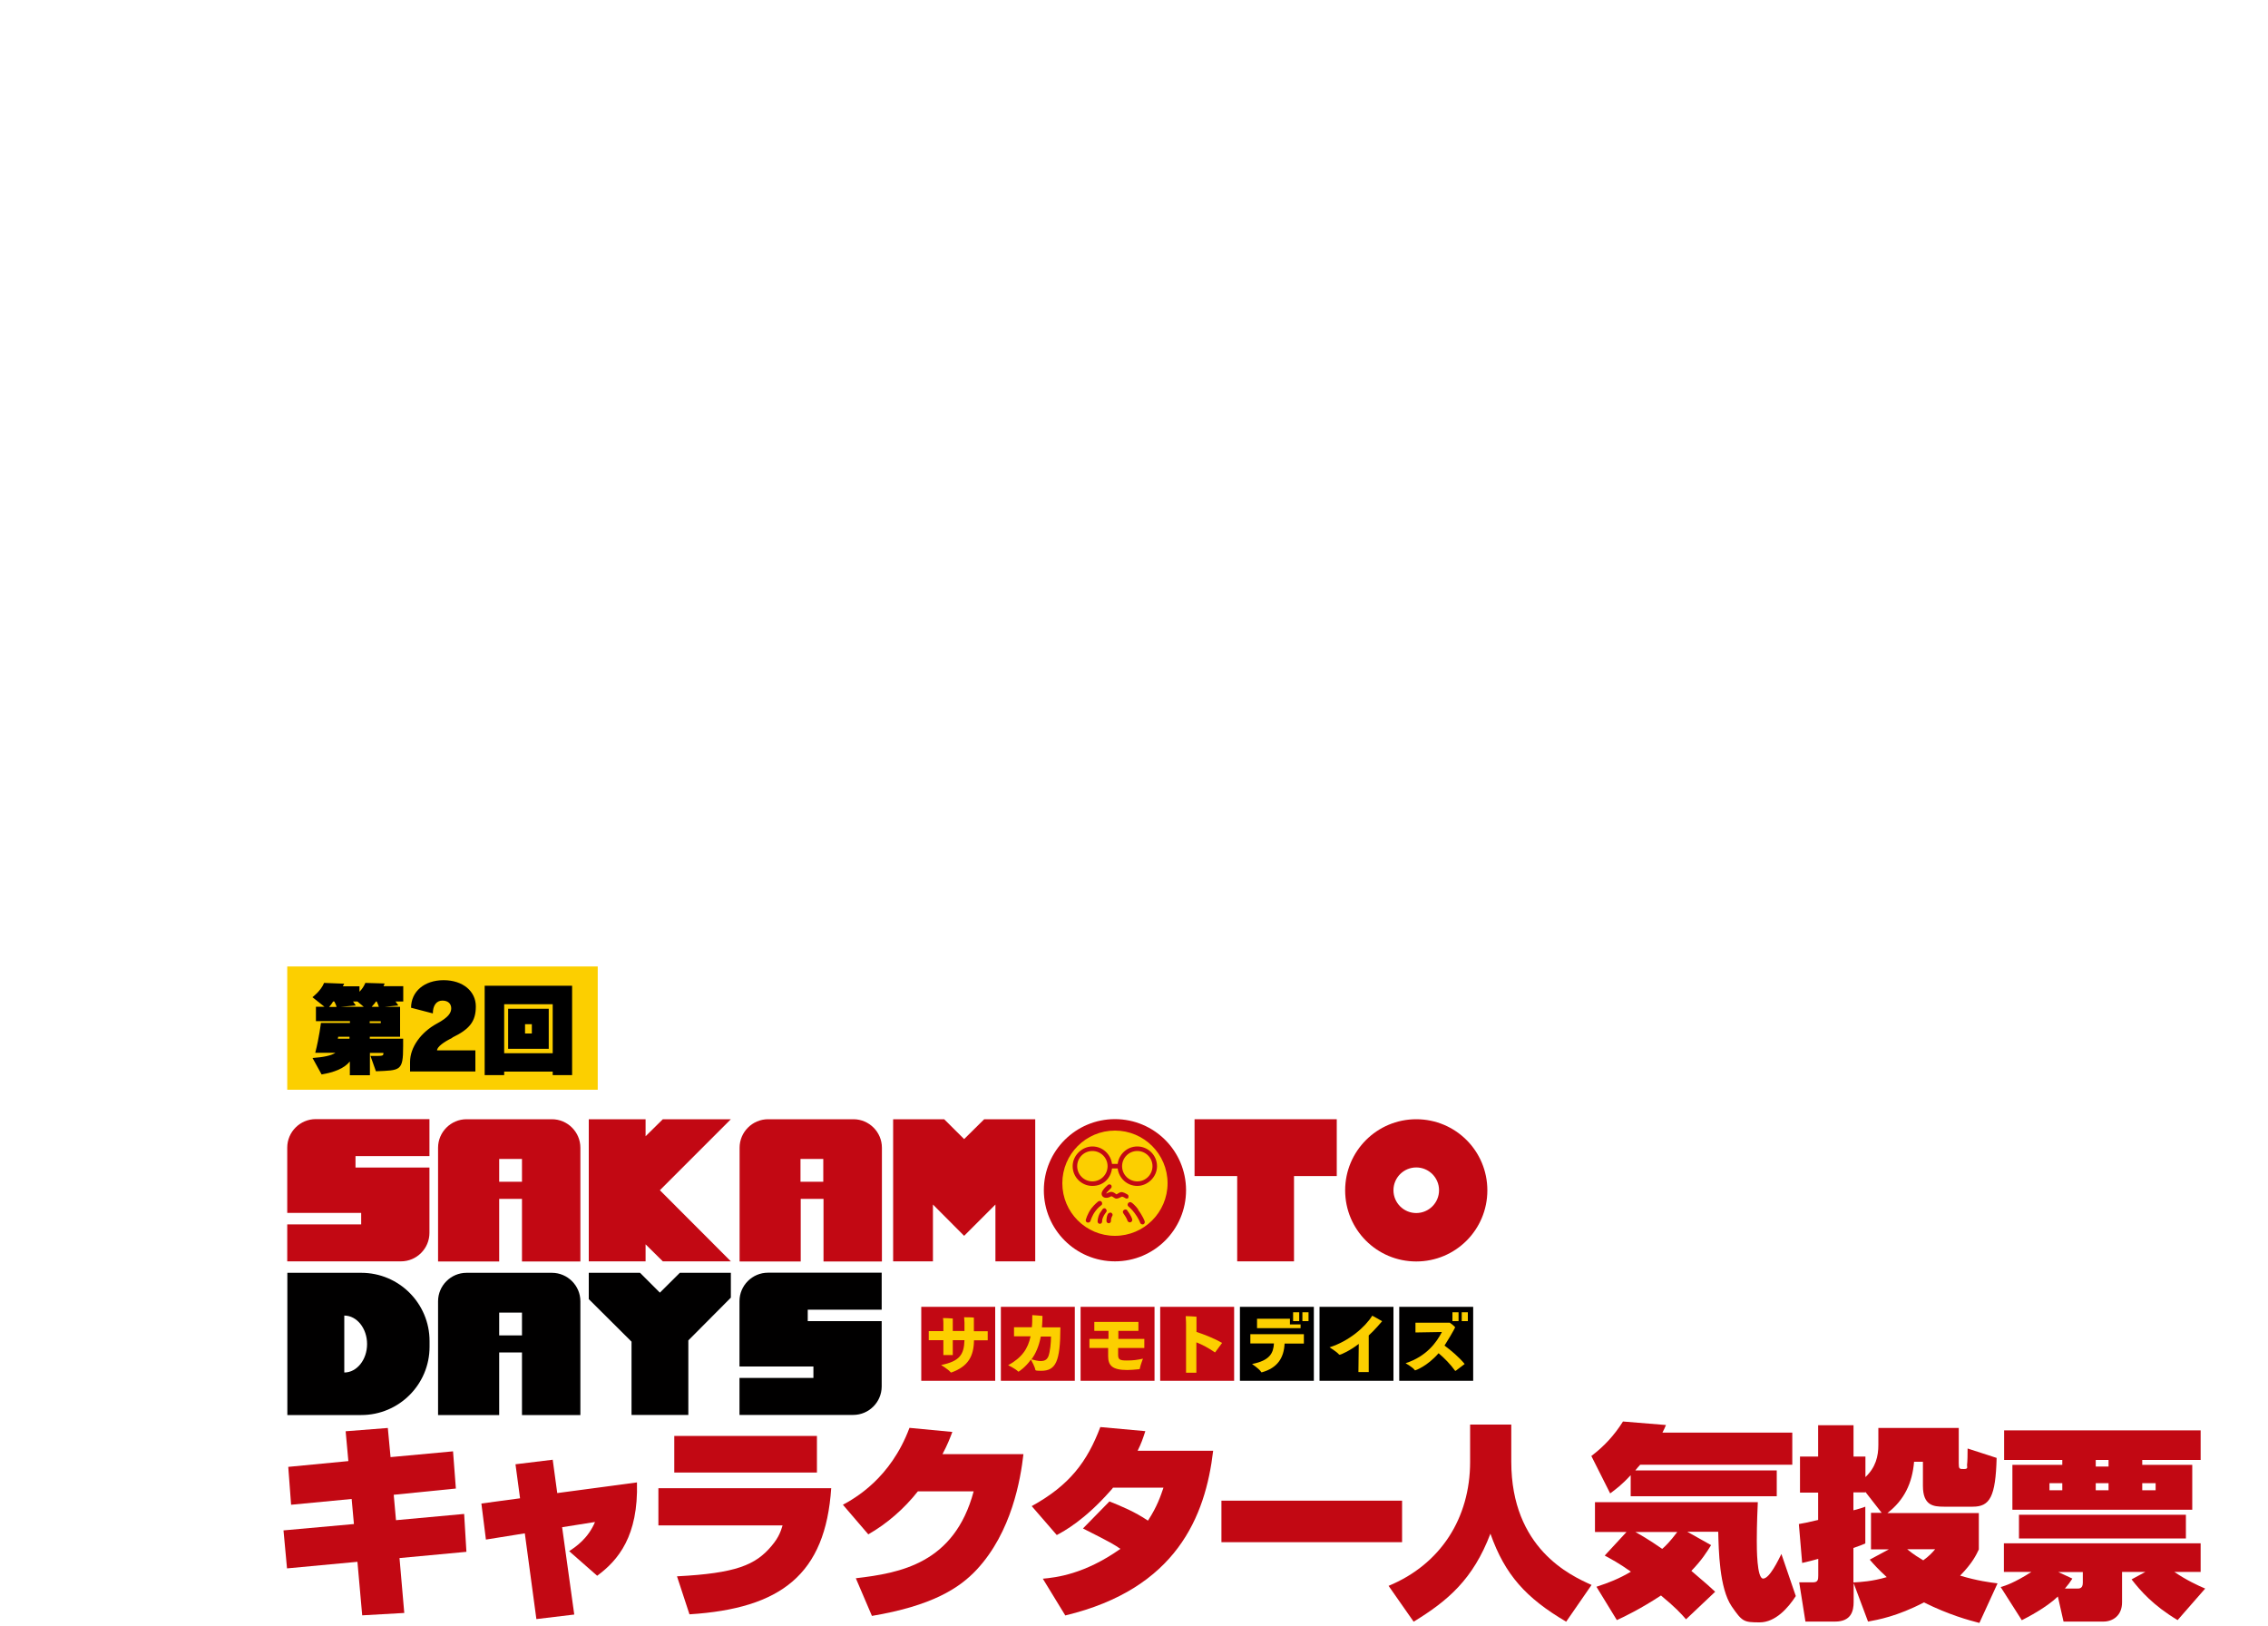 <?xml version="1.0" encoding="UTF-8"?>
<svg xmlns="http://www.w3.org/2000/svg" version="1.1" viewBox="0 0 2000 1434">
  <defs>
    <style>
      .cls-1 {
        fill: #010000;
      }

      .cls-2 {
        fill: #fccf00;
      }

      .cls-3 {
        fill: #c20813;
      }
    </style>
  </defs>
  <!-- Generator: Adobe Illustrator 28.7.1, SVG Export Plug-In . SVG Version: 1.2.0 Build 142)  -->
  <g>
    <g id="_レイヤー_2" data-name="レイヤー_2">
      <g id="_レイヤー_1-2" data-name="_レイヤー_1">
        <rect class="cls-2" x="253.3" y="852.1" width="273.8" height="108.7"/>
        <g>
          <path d="M348.8,883c1.3,1.6,2.4,3.5,2.4,3.5l-12.2,1.2h13.8v26.4h-26.7v1.7h29.4v6.8c0,21.9-2.5,21-24,21.9l-4.8-13.5h2c9.3,0,9.4,0,9.4-2.7h-11.9v19.7h-17.7v-12.1c-5.2,6.3-13.9,9.5-24.9,11.4l-8-14.5c9.7-.7,16.5-2.1,20.2-4.6h-17.8c3.5-13.5,5-26.3,5-26.3h25.6v-1.6h-30v-12.7h7.5l-10.6-8.4s7.4-5.4,10.3-12.6l17.7.7c-.3.8-.7,1.5-1.2,2.3h14.7v4.8c2.4-2.5,3.8-4.6,5.2-7.8l16.9.5c-.3.9-.4,1.6-.9,2.4h17.4v13.5h-6.7ZM294.6,883h-.9c-.9,1.7-2.4,3.6-3.5,4.8h6.6c-.4-1.7-1.2-3.4-2-4.8h-.1ZM308.3,914.1h-10.1s0,.8-.3,1.7h10.3v-1.7ZM315.1,883h-3.8c1.2,1.6,2.4,3.5,2.4,3.5l-13.5,1.2h20.6l-5.6-4.7h-.1ZM335.8,900.4h-9.8v1.6h9.8v-1.6ZM332.3,883h-.8c-.9,1.6-2.1,2.8-3.8,4.7h6.4c-.5-1.7-1.2-3.2-1.9-4.7h0Z"/>
          <path d="M398.9,915c-7.5,3.6-13.5,8-13.5,11.1h33.8v18.6h-57.6v-8.4c0-13.1,9.8-26.3,23.6-33.8,10.5-5.6,12.7-9.7,12.7-13.5s-2.5-6.8-7.8-6.8-8.4,4.4-8.4,11.3l-19.2-5c0-14.3,11.7-24.3,28.7-24.3s28.4,9.8,28.4,23.1-5.5,20.1-20.8,27.5h0v.3Z"/>
          <path d="M487.4,947.9v-3.1h-42.8v3.1h-17.2v-78.8h77.1v78.8h-17.2ZM487.4,885.4h-42.8v43.2h42.8v-43.2ZM448.1,924.7v-35.3h35.8v35.3h-35.8ZM469,903h-6v8.2h6v-8.2Z"/>
        </g>
        <g>
          <path class="cls-3" d="M304.9,1261.9l37.1-2.9,2.4,25.7,55.1-5.1,2.5,32.8-54.8,5.5,2,22.4,60.1-5.5,2,33.4-59,5.5,4.2,48.4-37.1,2.1-4.2-47.2-62.1,5.8-3.1-33.5,62.1-5.6-2-22.1-53.4,5.1-2.5-33.4,53-5.1-2.4-26.3h.1Z"/>
          <path class="cls-3" d="M454.6,1291l32.8-4,4,29.4,70.3-9.4c1.3,47.3-16.5,68.6-35.1,82.3l-24.7-21.7c6.2-4,16.8-11.4,22.8-25.7l-29,4.6,10.7,77-33.4,4-10.2-75.6-34.3,5.5-4-31.8,34.1-4.6-4-29.8h0Z"/>
          <path class="cls-3" d="M733,1311.9c-5,76.2-44.2,106.3-125,111.4l-11-33.5c52-2.7,69.2-9.9,83.4-26.8,6.8-8,8.3-13.7,9.7-18.1h-109.5v-32.8h152.6-.1ZM720.4,1266v32.3h-125.8v-32.3h125.8Z"/>
          <path class="cls-3" d="M902.5,1282.1c-2.5,22-10.3,68.6-41.2,101.8-15.4,16.5-39.6,31.9-92.4,40.8l-14.2-33.2c39.1-4.6,86.9-13,103.9-76.6h-49.2c-12.2,15.4-27.1,28.4-43.7,37.9l-22.4-26.1c10.3-5.6,42-23.1,58.7-67.8l37.8,3.6c-2.1,5.6-4.3,11.3-8.7,19.6h71.3Z"/>
          <path class="cls-3" d="M978.2,1323.7c10.7,4.3,22.4,9.1,34.1,17,8.2-12.5,11.3-22.1,13.7-29.1h-44.5c-.5.7-1.1,1.6-2.4,2.9-22.7,25.7-40.6,35.4-47.2,38.9l-22.1-25.5c33.4-18.4,48.9-39.1,60.5-69.7l39.7,3.6c-2.5,7.6-3.5,10.5-6.8,17.3h66.6c-6.8,57.9-32.4,121.7-130.4,145.2l-19.8-32.4c11.7-1.1,36.5-3.8,68.4-26.3-5.5-3.8-7.6-5.2-33-18l23.5-24h0Z"/>
          <path class="cls-3" d="M1236.4,1323.1v36.6h-159.3v-36.6h159.3Z"/>
          <path class="cls-3" d="M1296.4,1256h36.3v32.7c0,76.4,52,100.3,70.8,108.7l-22.4,32.4c-35.5-20.9-54-41.4-66.8-77.6-15.3,40.2-37.4,59.1-67.7,77.6l-22.1-31.6c45.9-19,71.9-59.7,71.9-109.4v-32.8h0Z"/>
          <path class="cls-3" d="M1437.9,1300.7c-7.6,8.3-13,12.3-18,16l-16.6-33c11-8.3,20.1-18,27.9-30.4l37.9,3.1c-1.1,2.7-1.5,3.5-3.1,6.7h114.5v28.3h-134.1c-.7.7-3.8,4.2-4.3,5h124.7v22.8h-128.8v-18.4h-.1ZM1434.7,1350.7h-28.2v-26.3h143.6c-.9,19.4-.9,30.7-.9,33.9,0,6.7,0,33.5,5.6,33.5s13.3-16.1,16.1-21.7l12.7,37.1c-6.6,10.2-17.8,23.2-31.9,23.2s-15.4-.7-24.7-14.2c-10.9-16.1-11.4-49.6-11.8-65.7h-27.3l21,11.8c-3.5,5.6-7.9,12.9-17.4,22.7,13.8,11.7,16.6,14.3,21,18.4l-25.7,24.3c-4.3-5-9.8-10.9-22.1-21-17.4,11.4-31.6,18.4-38.9,21.7l-18-29.4c10.7-3.5,20-7.1,30.4-13.3-11-7.8-17.3-11-23.1-14.2l19.4-21h0v.3ZM1442.1,1350.7c3.6,2,11.8,6.6,23.7,14.9,3.1-2.7,6.7-6.2,13.3-14.9h-37Z"/>
          <path class="cls-3" d="M1745,1333.9v32.2c-2.4,5-5.5,11.8-16.5,23.1,15.4,4.6,26.5,6,33,6.8l-16,34.9c-9.7-2.5-26.7-7.1-48.9-18.1-23.6,12.3-40.6,15.3-49.3,16.9l-12.7-33.9v16.6c0,7.9-2.1,17.3-16.4,17.3h-26.1l-5.5-34.6h12.2c4.3,0,4.6-2.4,4.6-6v-14.7c-5.1,1.5-7.9,2.1-14.2,3.6l-2.9-34.3c4.2-.7,7.2-1.3,17-3.6v-24.1h-16v-31.8h16v-27.6h31.2v27.6h10.5v18.1c9.1-8.6,11.4-18.4,11.4-28.3v-15h70.9v31c0,5.2.5,5.2,4.6,5.2s2.5-2,2.7-3.6c.4-2.7.5-9.9.5-14.5l25.6,8.3c-.9,34.3-6,43-21,43h-25.6c-9.3,0-18.4-1.1-18.4-18.4v-21.2h-7.8c-1.6,18.9-8.7,33.8-23.5,45.2h80.7ZM1659.4,1333.9l-14.5-18.6v.5h-10.5v15.8c4.6-1.3,6.7-1.7,10.5-3.2v32.4c-2.9,1.3-4.7,2-10.5,4v30.4c6.7-.4,16.5-.9,29.4-4.7-7.2-6.6-11.3-11.1-15-15.4l16.9-9.1h-15.8v-32.2h9.7-.1ZM1681.8,1365.9c6.2,5.1,10.9,7.8,14.2,9.8,5.8-4.3,7.8-6.7,10.5-9.8h-24.7Z"/>
          <path class="cls-3" d="M1764.1,1399.3c4.3-1.2,12.3-3.8,27.3-13.4h-24.3v-25.2h173.5v25.2h-23.2c10.3,7.1,21.2,12.2,27.2,14.7l-24.3,27.8c-21.7-13-32.8-25.9-40.6-35.9l12.2-6.6h-20.6v26.8c0,11.9-8.3,17-16.5,17h-35.1l-5-22.1c-10.3,9.9-27.1,18.5-31.8,20.9l-18.6-29.2h-.3ZM1940.6,1261.1v26.1h-51.5v4.3h44.1v39.6h-158.6v-39.6h44v-4.3h-51.3v-26.1h173.5-.1ZM1927.6,1335.5v20.9h-147.2v-20.9h147.2ZM1807.3,1307.7v6.2h11.3v-6.2h-11.3ZM1827.5,1391.8c-2,3.1-3.8,5.6-6.6,8.8h10.7c2.1,0,5.1,0,5.1-5.2v-9.4h-21.7l12.5,5.8h0ZM1848.1,1287.2v5.8h11.3v-5.8h-11.3ZM1848.1,1307.7v6.2h11.3v-6.2h-11.3ZM1889.1,1307.7v6.2h11.8v-6.2h-11.8Z"/>
        </g>
        <g>
          <g>
            <circle class="cls-3" cx="983.2" cy="1049.4" r="62.7"/>
            <circle class="cls-2" cx="983.2" cy="1043.2" r="46.4"/>
            <g>
              <path class="cls-3" d="M1002.9,1010.8c-8.8,0-16.2,6.7-17.3,15.4h-5c-1.1-8.6-8.3-15.4-17.3-15.4s-17.4,7.8-17.4,17.4,7.8,17.4,17.4,17.4,16.2-6.7,17.3-15.4h5c1.1,8.6,8.3,15.4,17.3,15.4s17.4-7.8,17.4-17.4-7.8-17.4-17.4-17.4ZM963.3,1041.6c-7.4,0-13.4-6-13.4-13.4s6-13.4,13.4-13.4,13.4,6,13.4,13.4-6,13.4-13.4,13.4ZM1002.9,1041.6c-7.4,0-13.4-6-13.4-13.4s6-13.4,13.4-13.4,13.4,6,13.4,13.4-6,13.4-13.4,13.4Z"/>
              <path class="cls-3" d="M994.9,1055.8c.5-.9.3-2.1-.7-2.7-4-2.4-5.4-2.1-5.8-2-.7.1-1.5.5-2.4,1.1-.4.3-1.2.7-1.6.8-.1,0-.3-.3-.5-.4-1.1-.9-3.1-2.3-5.5-1.5-.7.3-1.3.5-1.9.8-.4.1-.8.4-1.1.5h0c.3-.9,2.3-2.9,4.2-4.7.8-.7.9-2,.3-2.8s-2-.9-2.8-.3c-3.2,2.7-6.7,6.4-5.4,9.3s5.2,2.3,6.7,1.6c.4-.3.9-.4,1.5-.7.4-.1.9,0,1.9.8.8.5,1.6,1.2,2.8,1.2s2.5-.7,3.8-1.3c.4-.1.8-.4,1.1-.5.7.1,2,.8,3.1,1.5.9.5,2.1.3,2.7-.7h-.3Z"/>
              <path class="cls-3" d="M971.1,1062.8c.9-.7,1.1-2.1.4-3.1s-2.1-1.1-3.1-.4c0,0-3.4,2.7-5.9,6-3.8,5.1-4.8,9.8-5,10.1-.3,1.2.4,2.3,1.6,2.5h.5c.9,0,1.9-.7,2.1-1.6,0,0,1.1-4.2,4.2-8.4,2.1-2.9,5-5.2,5.1-5.2h0Z"/>
              <path class="cls-3" d="M1003.8,1066.4c-2.8-3.8-5.6-6-5.8-6-.9-.8-2.3-.7-3.1.3s-.7,2.3.3,3.1c0,0,2.5,2,5.1,5.4,3.6,4.7,5.1,8.7,5.1,8.8.3.9,1.2,1.5,2,1.5s.5,0,.7,0c1.1-.4,1.7-1.6,1.3-2.8,0-.1-1.7-4.7-5.8-10.1h.1Z"/>
              <path class="cls-3" d="M994.2,1067.2c-.7-.9-2-1.2-3.1-.4s-1.2,2-.4,3.1c1.1,1.5,3.1,4.6,3.5,6.2.3.9,1.1,1.6,2.1,1.6s.4,0,.5,0c1.2-.3,1.9-1.5,1.6-2.7-.8-3.1-3.9-7.2-4.3-7.6h0Z"/>
              <path class="cls-3" d="M975.1,1065.7c-.9-.7-2.1-.5-2.8.4-.1.3-1.6,2.3-2.4,3.5-2.1,4-2,7.2-2,7.4,0,1.1.9,2,2,2h0c1.1,0,2-.9,2-2s0-2.4,1.6-5.4c.4-.8,1.6-2.4,2-2.9.7-.9.5-2.1-.4-2.8h0Z"/>
              <path class="cls-3" d="M977.3,1069.7c-.1.3-.9,1.3-1.3,3.4-.3,1.3-.3,3.2-.3,3.4,0,1.1.9,2,2,2h0c1.1,0,2-.9,2-2s0-1.7.3-2.5c.3-1.1.7-1.6.7-1.7.7-.9.5-2.1-.4-2.8s-2.1-.5-2.8.4h-.1Z"/>
            </g>
          </g>
          <g>
            <path class="cls-3" d="M253.3,1011.8v57.6h65.2v10.1h-65.2v32.6h100.3c13.8,0,25.1-11.3,25.1-25.1v-57.6h-65.2v-10.1h65.2v-32.6h-100.3c-13.8,0-25.1,11.3-25.1,25.1h0Z"/>
            <path class="cls-3" d="M486.6,986.8h-75.2c-13.8,0-25.1,11.3-25.1,25.1v100.3h53.9v-55.2h20.1v55.2h51.5v-100.3c0-13.8-11.3-25.1-25.1-25.1h-.1ZM440.2,1041.9v-20.1h20.1v20.1h-20.1Z"/>
            <path class="cls-3" d="M752.5,986.8h-75.2c-13.8,0-25.1,11.3-25.1,25.1v100.3h53.9v-55.2h20.1v55.2h51.5v-100.3c0-13.8-11.3-25.1-25.1-25.1h-.1ZM705.9,1041.9v-20.1h20.1v20.1h-20.1Z"/>
            <polygon class="cls-3" points="584.5 986.8 569.3 1001.8 569.3 986.8 519.2 986.8 519.2 1112.1 569.3 1112.1 569.3 1097.1 584.5 1112.1 644.5 1112.1 581.9 1049.4 644.5 986.8 584.5 986.8"/>
            <polygon class="cls-3" points="867.9 986.8 850.2 1004.3 832.6 986.8 787.6 986.8 787.6 1112.1 822.7 1112.1 822.7 1062 850.2 1089.6 877.8 1062 877.8 1112.1 912.9 1112.1 912.9 986.8 867.9 986.8"/>
          </g>
          <g>
            <path class="cls-3" d="M1248.9,986.8c-34.6,0-62.7,28-62.7,62.7s28,62.7,62.7,62.7,62.7-28,62.7-62.7-28-62.7-62.7-62.7ZM1248.9,1069.5c-11.1,0-20.1-9-20.1-20.1s9-20.1,20.1-20.1,20.1,9,20.1,20.1-9,20.1-20.1,20.1Z"/>
            <polygon class="cls-3" points="1141.1 986.8 1091 986.8 1091 986.8 1053.4 986.8 1053.4 1036.9 1091 1036.9 1091 1112.1 1141.1 1112.1 1141.1 1036.9 1178.8 1036.9 1178.8 986.8 1141.1 986.8 1141.1 986.8"/>
          </g>
          <g>
            <path class="cls-1" d="M777.5,1154.7v-32.6h-100.3c-13.8,0-25.1,11.3-25.1,25.1v57.6h65.2v10.1h-65.2v32.6h100.3c13.8,0,25.1-11.3,25.1-25.1v-57.6h-65.2v-10.1h65.2Z"/>
            <path class="cls-1" d="M486.6,1122.2h-75.2c-13.8,0-25.1,11.3-25.1,25.1v100.3h53.9v-55.2h20.1v55.2h51.5v-100.3c0-13.8-11.3-25.1-25.1-25.1h-.1ZM440.2,1177.4v-20.1h20.1v20.1h-20.1Z"/>
            <path class="cls-1" d="M318.6,1122.2h-65.2v125.4h65.2c33.2,0,60.2-26.9,60.2-60.2v-5c0-33.2-26.9-60.2-60.2-60.2h0ZM303.6,1210v-50.1c11.1,0,20.1,11.3,20.1,25.1s-9,25.1-20.1,25.1h0Z"/>
            <polygon class="cls-1" points="581.9 1139.7 564.4 1122.2 519.2 1122.2 519.2 1145.4 556.9 1182.9 556.9 1247.5 607 1247.5 607 1181.8 644.5 1144.1 644.5 1122.2 599.5 1122.2 581.9 1139.7"/>
          </g>
          <g>
            <g>
              <rect class="cls-3" x="952.9" y="1152.2" width="65.2" height="65.2"/>
              <path class="cls-2" d="M960.9,1180.5h16.6v-7.1h-12.5v-7.9h38.9v7.9h-17.7v7.1h22.9v8h-23.1v6c0,4.2,1.5,5,7.6,5s9-.5,14.3-1.6c0,0-2.3,5.9-2.8,8.8,0,.3-.1.4-.5.5-4.4.4-7.6.7-10.5.7-13.3,0-16.9-4-16.9-12.2v-7.2h-16.5v-8h0Z"/>
            </g>
            <g>
              <rect class="cls-3" x="812.4" y="1152.2" width="65.2" height="65.2"/>
              <path class="cls-2" d="M858.8,1173.4v-11.7c-2-.3-7-.3-8.6-.3,0,1.3.3,3.4.3,4.7v7.4h-10.3v-11c-2.7-.3-7.5-.4-8.6-.4.3,1.7.3,4.4.3,4.4v7.1h-12.9v8h12.9v13.1h8.3v-13.1h10.3c-.4,12.9-4.4,18.6-20.6,21.9,0,0,6.3,3.8,8.3,6.3,0,.1.3.3.4.3h.3c15.1-5.4,19.8-14.6,20-28.4h12.1v-8h-12.2v-.3Z"/>
            </g>
            <g>
              <rect class="cls-3" x="882.6" y="1152.2" width="65.2" height="65.2"/>
              <path class="cls-2" d="M918.8,1170.3c.4-3.2.5-10.1.5-10.1-2.4-.3-9-.7-9-.7,0,3.9,0,7.4-.4,10.7h-15.7v8h14.6c-2.3,10.9-7.6,18.8-19.8,25.5.1,0,6.2,2.9,8.7,5.4.1.1.3.3.4.3.3,0,6.3-4,11-10.7.8,1.5,3.4,6.2,3.9,9,0,.5.3.9,5.1.9,12.9,0,16.9-8,17-38.3h-16.6.3ZM924.3,1196.2c-1.1,2.8-3.6,3.8-6.4,3.8s-6-.9-8.3-1.5c3.8-5.2,6.6-11.7,8.2-20.1h9c0,5.4-.7,13.3-2.4,17.8h0Z"/>
            </g>
            <g>
              <rect class="cls-3" x="1023.1" y="1152.2" width="65.2" height="65.2"/>
              <path class="cls-2" d="M1055.1,1174.4v-13.5c-2.3-.3-6.8-.4-9.5-.5.3,2.7.3,7.8.3,7.8v42.1h9.1v-26.8c5.4,2.1,10.7,5,16.1,8.7.1,0,.3.1.4.1s.3,0,.3-.3l5.9-8c-6.6-3.8-15.6-7.4-22.7-9.7h.1Z"/>
            </g>
            <g>
              <rect class="cls-1" x="1163.6" y="1152.2" width="65.2" height="65.2"/>
              <path class="cls-2" d="M1218.7,1164.8c-2.8-1.7-8.6-4.8-8.6-4.8-6.3,10.1-20.6,22.5-37.7,27.9,0,0,6,3.6,8.3,6.2.3.3.4.3.7.3,1.2,0,9.1-3.6,16.8-9.5l-.3,24.8h9.1v-32.3c4.6-4,11.8-12.5,11.8-12.5h-.1Z"/>
            </g>
            <g>
              <rect class="cls-1" x="1233.9" y="1152.2" width="65.2" height="65.2"/>
              <path class="cls-2" d="M1273.8,1186.4c8.4-13.4,9.4-16.2,9.4-16.2-.9-1.2-3.4-3.1-4.7-4h-30.3v8.6l23.3-.4c-4.6,9-13.5,21.5-32,27.5,0,0,6.3,3.6,8,6,.1.3.3.3.5.3s10.5-3.5,20.6-15.1c5.2,4.4,10.5,9.8,14.5,15.4,0,0,.1.1.3.1h.3l7.9-6c-4.8-5.9-11.8-11.8-17.7-16.2h-.1Z"/>
              <g>
                <rect class="cls-2" x="1280.8" y="1157" width="5.4" height="7.8"/>
                <rect class="cls-2" x="1289" y="1157" width="5.4" height="7.8"/>
              </g>
            </g>
            <g>
              <rect class="cls-1" x="1093.4" y="1152.2" width="65.2" height="65.2"/>
              <g>
                <path class="cls-2" d="M1102.6,1184.5h20.8c-.5,8.3-3.4,15-19.3,18.1,0,0,6.4,4.3,8,7,.1.3.3.3.4.3h.3c13.7-3.8,19.4-12.7,20-25.3h17v-8.3h-47.2v8.3h0Z"/>
                <rect class="cls-2" x="1140.3" y="1157" width="5.4" height="7.8"/>
                <rect class="cls-2" x="1148.5" y="1157" width="5.4" height="7.8"/>
                <polygon class="cls-2" points="1137.5 1171 1146.9 1171 1146.9 1167.7 1137.5 1167.7 1137.5 1162.7 1108.5 1162.7 1108.5 1171 1136.2 1171 1137.5 1171"/>
              </g>
            </g>
          </g>
        </g>
      </g>
    </g>
  </g>
</svg>